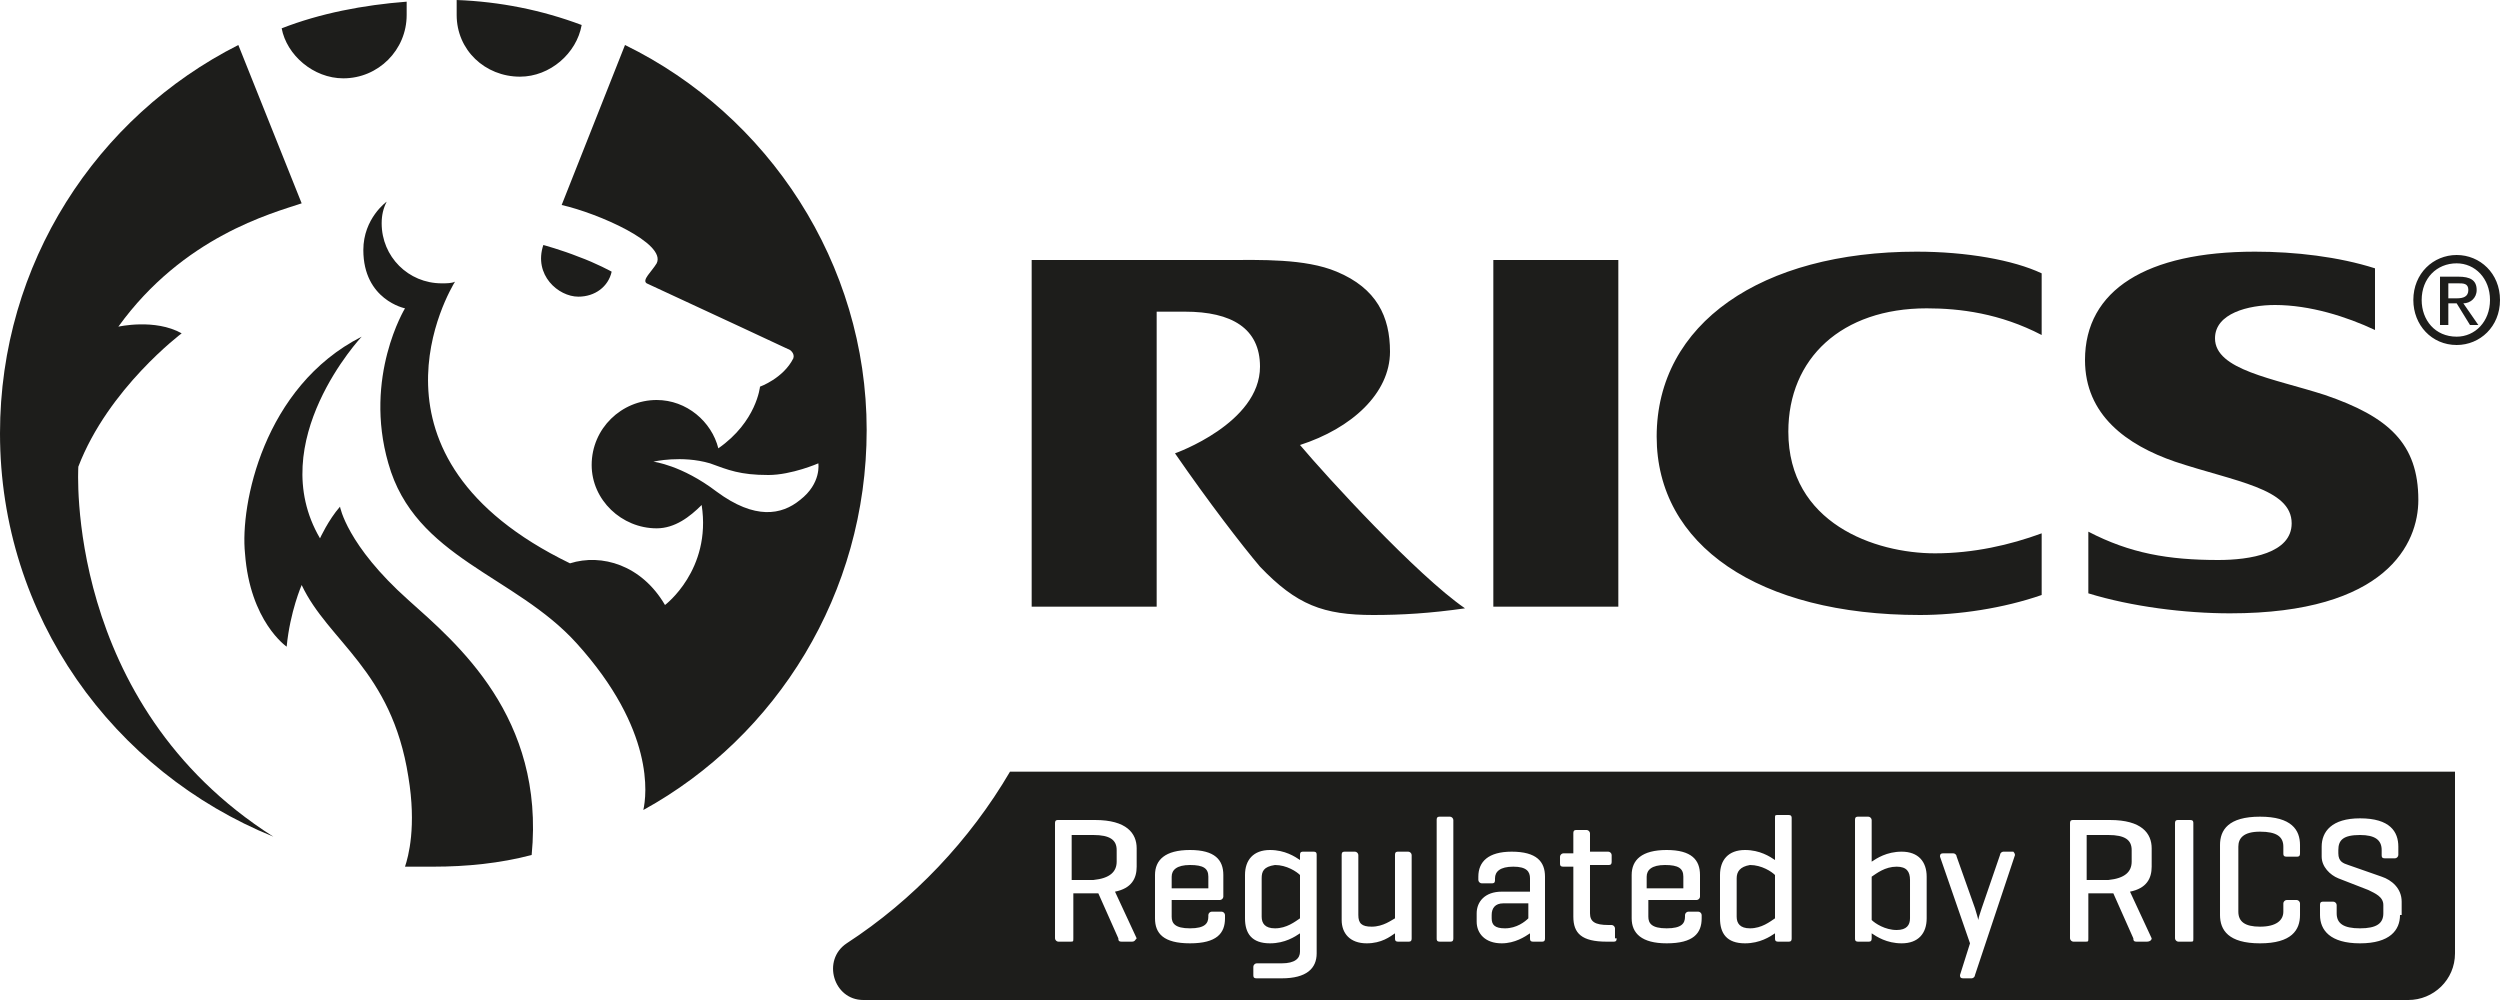 <svg version="1.1" id="Layer_1" xmlns="http://www.w3.org/2000/svg" x="0" y="0" width="150" height="60" xml:space="preserve">
  <style>
    .st0{fill:#1d1d1b}
  </style>
  <path class="st0" d="M4.7 28c1.8-4.7 6.2-8 6.2-8-1.6-.9-3.8-.4-3.8-.4 3.9-5.4 9.2-6.8 11-7.4l-3.8-9.5C5.8 7 0 15.8 0 26c0 11 6.8 20.3 16.4 24.2C3.8 42.2 4.7 28 4.7 28z"/>
  <path class="st0" d="M24.5 36c-3.7-3.3-4.1-5.6-4.1-5.6-.7.8-1.2 1.9-1.2 1.9-3.4-5.8 2.5-12.1 2.5-12.1-5.9 3-7.3 10.1-7 13 .3 4.1 2.5 5.6 2.5 5.6.2-2.1.9-3.7.9-3.7 1.6 3.4 5.4 5.1 6.4 11.5.5 3 0 4.8-.2 5.4H26c2 0 4-.2 5.9-.7.8-8.3-4.5-12.7-7.4-15.3zM34.7 17.8c1 0 1.8-.6 2-1.5 0 0-.9-.5-2-.9-1-.4-2.1-.7-2.1-.7-.6 1.8.9 3.1 2.1 3.1zM20.6 4.7c2.1 0 3.8-1.7 3.8-3.8V.1c-2.6.2-5.2.7-7.5 1.6.3 1.6 1.9 3 3.7 3zM31.2 4.6c1.8 0 3.4-1.4 3.7-3.1C32.5.6 30 .1 27.4 0v.9c0 2.1 1.7 3.7 3.8 3.7zM139.5 23.7c-3.1-1-6.6-1.5-6.6-3.4 0-1.5 2-2 3.6-2 2.1 0 4.3.7 6 1.5v-3.7c-2.2-.7-4.8-1-7.2-1-6.5 0-10.2 2.3-10.2 6.5 0 3.3 2.5 5.1 5.4 6.1 3.6 1.2 7 1.6 7 3.7 0 1.8-2.5 2.2-4.4 2.2-3 0-5.3-.4-7.8-1.7v3.7c2.6.8 5.8 1.2 8.5 1.2 9.4 0 11.3-4.2 11.3-6.8 0-3.4-1.8-5-5.6-6.3z"/>
  <path class="st0" d="m37.5 2.7-3.8 9.6c2.2.5 6.3 2.3 5.7 3.5-.3.5-.9 1-.6 1.2 3.9 1.8 8.6 4 8.6 4s.3.2.2.5c-.6 1.2-2 1.7-2 1.7s-.2 2.1-2.5 3.7c-.4-1.6-1.9-2.9-3.7-2.9-2.1 0-3.9 1.7-3.9 3.9 0 2.1 1.8 3.8 3.9 3.8 1.1 0 2-.7 2.7-1.4.6 3.9-2.2 6-2.2 6-1.4-2.4-3.8-3.1-5.7-2.5C21 27.4 27 17.4 27.3 16.9c-.2.1-.5.1-.8.1-2 0-3.6-1.6-3.6-3.6 0-.5.1-.9.3-1.3 0 0-1.4 1-1.4 2.9 0 3 2.5 3.5 2.5 3.5s-2.5 4.1-1 9.3c1.6 5.7 7.6 6.7 11.3 10.8 4.7 5.2 4.2 9.1 4 10 8-4.4 13.4-13 13.4-22.8 0-10-5.9-18.9-14.5-23.1zM48 30c-1.1.9-2.7 1.2-5-.5-2.1-1.6-3.8-1.8-3.8-1.8s1.7-.4 3.4.1c1.1.4 1.8.7 3.5.7 1.4 0 3-.7 3-.7S49.3 29 48 30zM99.4 26.2c0 6.5 6.1 10.7 15.8 10.7 2.3 0 5-.4 7.3-1.2V32c-1.9.7-4.1 1.2-6.4 1.2-3.6 0-8.8-1.8-8.8-7.3 0-4.4 3.2-7.4 8.3-7.4 2 0 4.4.3 6.9 1.6v-3.7c-1.7-.8-4.5-1.3-7.5-1.3-9.3 0-15.6 4.3-15.6 11.1zM147.4 15.3c-1.4 0-2.6 1.1-2.6 2.7 0 1.5 1.1 2.7 2.6 2.7 1.4 0 2.6-1.1 2.6-2.7s-1.2-2.7-2.6-2.7zm0 4.9c-1.3 0-2.1-1-2.1-2.2 0-1.3.9-2.2 2.1-2.2 1.1 0 2 .9 2 2.2 0 1.3-.9 2.2-2 2.2zM89.6 36.4h7.5V15.6h-7.5v20.8zM78 26.7c3.1-1 5.4-3.1 5.4-5.6 0-2.1-.8-3.8-3.2-4.8-1.9-.8-4.6-.7-6.6-.7H61.9v20.8h7.5V18.7h1.7c2.8 0 4.5 1 4.5 3.3 0 3.4-5.1 5.2-5.1 5.2 2 2.9 4 5.5 5.1 6.8 2.2 2.3 3.8 2.9 6.8 2.9 1.7 0 3.4-.1 5.5-.4-2.9-2-8.3-7.9-9.9-9.8zM75.7 52.7V55c0 .4.2.7.8.7.7 0 1.2-.4 1.5-.6v-2.6c-.2-.2-.8-.6-1.5-.6-.7.1-.8.4-.8.8zm-15.1-6.4c-2.4 4.1-5.8 7.7-9.8 10.3-1.5 1-.8 3.4 1 3.4h92.7c1.5 0 2.8-1.2 2.8-2.8V46.3H60.6zm7.3 10.2h-.6c-.2 0-.2-.1-.2-.2l-1.2-2.7h-1.5v2.7c0 .2 0 .2-.2.2h-.7c-.1 0-.2-.1-.2-.2v-6.9c0-.2.1-.2.2-.2h2.2c1.9 0 2.5.8 2.5 1.7V52c0 .7-.3 1.3-1.3 1.5l1.3 2.8c-.1.1-.1.2-.3.2zm5.5-2.7c0 .1-.1.2-.2.2h-2.9v1c0 .4.2.7 1.1.7.9 0 1.1-.3 1.1-.7v-.1c0-.1.1-.2.2-.2h.6c.1 0 .2.1.2.2v.2c0 .9-.5 1.5-2.1 1.5s-2.1-.6-2.1-1.5v-2.6c0-.9.6-1.5 2.1-1.5s2 .6 2 1.5v1.3zm5.6 3.4c0 .9-.6 1.5-2.1 1.5h-1.5c-.2 0-.2-.1-.2-.2V58c0-.1.1-.2.2-.2h1.5c.8 0 1.1-.3 1.1-.7V56c-.3.2-.9.6-1.8.6-1.1 0-1.5-.6-1.5-1.5v-2.6c0-.9.5-1.5 1.5-1.5.9 0 1.5.4 1.8.6v-.3c0-.2.1-.2.2-.2h.6c.2 0 .2.1.2.2v5.9zm5.7-.9c0 .2-.1.2-.2.2h-.6c-.2 0-.2-.1-.2-.2V56c-.3.2-.8.6-1.7.6-1 0-1.5-.6-1.5-1.4v-3.9c0-.2.1-.2.2-.2h.6c.1 0 .2.1.2.2v3.6c0 .5.2.7.8.7.7 0 1.2-.4 1.4-.5v-3.8c0-.2.1-.2.2-.2h.6c.1 0 .2.1.2.2v5zm2.5 0c0 .2-.1.2-.2.2h-.6c-.2 0-.2-.1-.2-.2v-7.1c0-.2.1-.2.2-.2h.6c.1 0 .2.1.2.2v7.1zm5.5 0c0 .2-.1.2-.2.2H92c-.2 0-.2-.1-.2-.2V56c-.3.2-.9.6-1.7.6-1 0-1.5-.6-1.5-1.3v-.5c0-.7.5-1.3 1.5-1.3h1.7v-.8c0-.4-.2-.7-1-.7s-1.1.3-1.1.7v.1c0 .2-.1.2-.2.2h-.6c-.1 0-.2-.1-.2-.2v-.2c0-.9.6-1.5 2-1.5 1.5 0 2 .6 2 1.5v3.7zm4.3 0c0 .2-.1.2-.2.2h-.4c-1.5 0-2-.5-2-1.5v-3h-.6c-.2 0-.2-.1-.2-.2v-.4c0-.1.1-.2.2-.2h.6V50c0-.2.1-.2.2-.2h.6c.1 0 .2.1.2.2v1.1h1.1c.1 0 .2.1.2.2v.4c0 .2-.1.2-.2.2h-1.1v2.9c0 .5.3.7 1.1.7h.2c.1 0 .2.1.2.2v.6h.1zm5-2.5c0 .1-.1.2-.2.2h-2.9v1c0 .4.2.7 1.1.7.9 0 1.1-.3 1.1-.7v-.1c0-.1.1-.2.2-.2h.6c.1 0 .2.1.2.2v.2c0 .9-.5 1.5-2.1 1.5-1.5 0-2.1-.6-2.1-1.5v-2.6c0-.9.6-1.5 2.1-1.5s2 .6 2 1.5v1.3zm5.5 2.5c0 .2-.1.2-.2.2h-.6c-.2 0-.2-.1-.2-.2V56c-.3.2-.9.6-1.8.6-1.1 0-1.5-.6-1.5-1.5v-2.6c0-.9.5-1.5 1.5-1.5.9 0 1.5.4 1.8.6v-2.5c0-.2 0-.2.2-.2h.6c.2 0 .2.1.2.2v7.2zm8.1-1.2c0 .9-.5 1.5-1.5 1.5-.9 0-1.5-.4-1.8-.6v.3c0 .2-.1.2-.2.2h-.6c-.2 0-.2-.1-.2-.2v-7.1c0-.2.1-.2.2-.2h.6c.1 0 .2.1.2.2v2.5c.3-.2.9-.6 1.8-.6 1 0 1.5.6 1.5 1.5v2.5zm5.3-3.8-2.4 7.2c0 .1-.1.2-.2.2h-.5c-.2 0-.2-.1-.2-.2l.6-1.9-1.8-5.2c0-.1 0-.2.2-.2h.6c.1 0 .2.1.2.2l1.1 3.1c.1.3.2.7.2.7 0-.1.1-.4.2-.7l1.1-3.2c0-.1.1-.2.2-.2h.6s.1.1.1.2zm7.9 5.2h-.6c-.2 0-.2-.1-.2-.2l-1.2-2.7h-1.5v2.7c0 .2 0 .2-.2.2h-.7c-.1 0-.2-.1-.2-.2v-6.9c0-.2.1-.2.2-.2h2.2c1.9 0 2.5.8 2.5 1.7V52c0 .7-.3 1.3-1.3 1.5l1.3 2.8c0 .1-.1.2-.3.2zm2.8-.2c0 .2 0 .2-.2.2h-.7c-.1 0-.2-.1-.2-.2v-6.9c0-.2.1-.2.2-.2h.7c.2 0 .2.1.2.2v6.9zm6.4-5.1c0 .2-.1.2-.2.2h-.6c-.2 0-.2-.1-.2-.2v-.4c0-.6-.4-.9-1.4-.9-1 0-1.3.4-1.3.9v3.9c0 .6.4.9 1.3.9 1 0 1.4-.4 1.4-.9v-.5c0-.1.1-.2.2-.2h.6c.1 0 .2.1.2.2v.7c0 .9-.5 1.7-2.4 1.7s-2.4-.8-2.4-1.7v-4.2c0-.9.5-1.7 2.4-1.7s2.4.8 2.4 1.7v.5zm6 3.7c0 .9-.6 1.7-2.4 1.7-1.8 0-2.4-.8-2.4-1.7v-.6c0-.2.1-.2.2-.2h.6c.1 0 .2.1.2.2v.5c0 .6.4.9 1.4.9 1 0 1.4-.3 1.4-.9v-.5c0-.5-.5-.7-.9-.9l-1.8-.7c-.5-.2-1-.7-1-1.3v-.6c0-.9.6-1.7 2.3-1.7 1.8 0 2.3.8 2.3 1.7v.5c0 .1-.1.2-.2.2h-.6c-.2 0-.2-.1-.2-.2V51c0-.6-.4-.9-1.3-.9-1 0-1.3.3-1.3.9v.2c0 .5.3.6.6.7l2 .7c.6.2 1.2.7 1.2 1.5v.8h-.1zm-72.6-3c-.8 0-1.1.3-1.1.7v.7h2.2v-.7c0-.5-.3-.7-1.1-.7zm-4.4-.2V51c0-.6-.4-.9-1.4-.9h-1.3v2.7h1.3c1-.1 1.4-.5 1.4-1.1zm22.5 3.2v.2c0 .4.2.6.8.6.7 0 1.2-.4 1.4-.6v-.9h-1.5c-.5 0-.7.3-.7.7zm14.7-2.2V55c0 .4.2.7.8.7.7 0 1.2-.4 1.5-.6v-2.6c-.2-.2-.8-.6-1.5-.6-.6.1-.8.4-.8.8zm-4.3-.8c-.8 0-1.1.3-1.1.7v.7h2.2v-.7c0-.5-.3-.7-1.1-.7zm13.9.1c-.7 0-1.2.4-1.5.6v2.6c.2.2.8.6 1.5.6.6 0 .8-.3.8-.7v-2.3c0-.5-.2-.8-.8-.8zm14.1-.3V51c0-.6-.4-.9-1.4-.9h-1.3v2.7h1.3c1-.1 1.4-.5 1.4-1.1z"/>
  <path class="st0" d="M147.8 18.2c.4 0 .8-.3.8-.8 0-.6-.4-.8-1.1-.8h-1.1v2.9h.5v-1.3h.5l.8 1.3h.5l-.9-1.3zm-.9-.4V17h.6c.3 0 .6 0 .6.4s-.3.5-.7.5h-.5z"/>
</svg>
